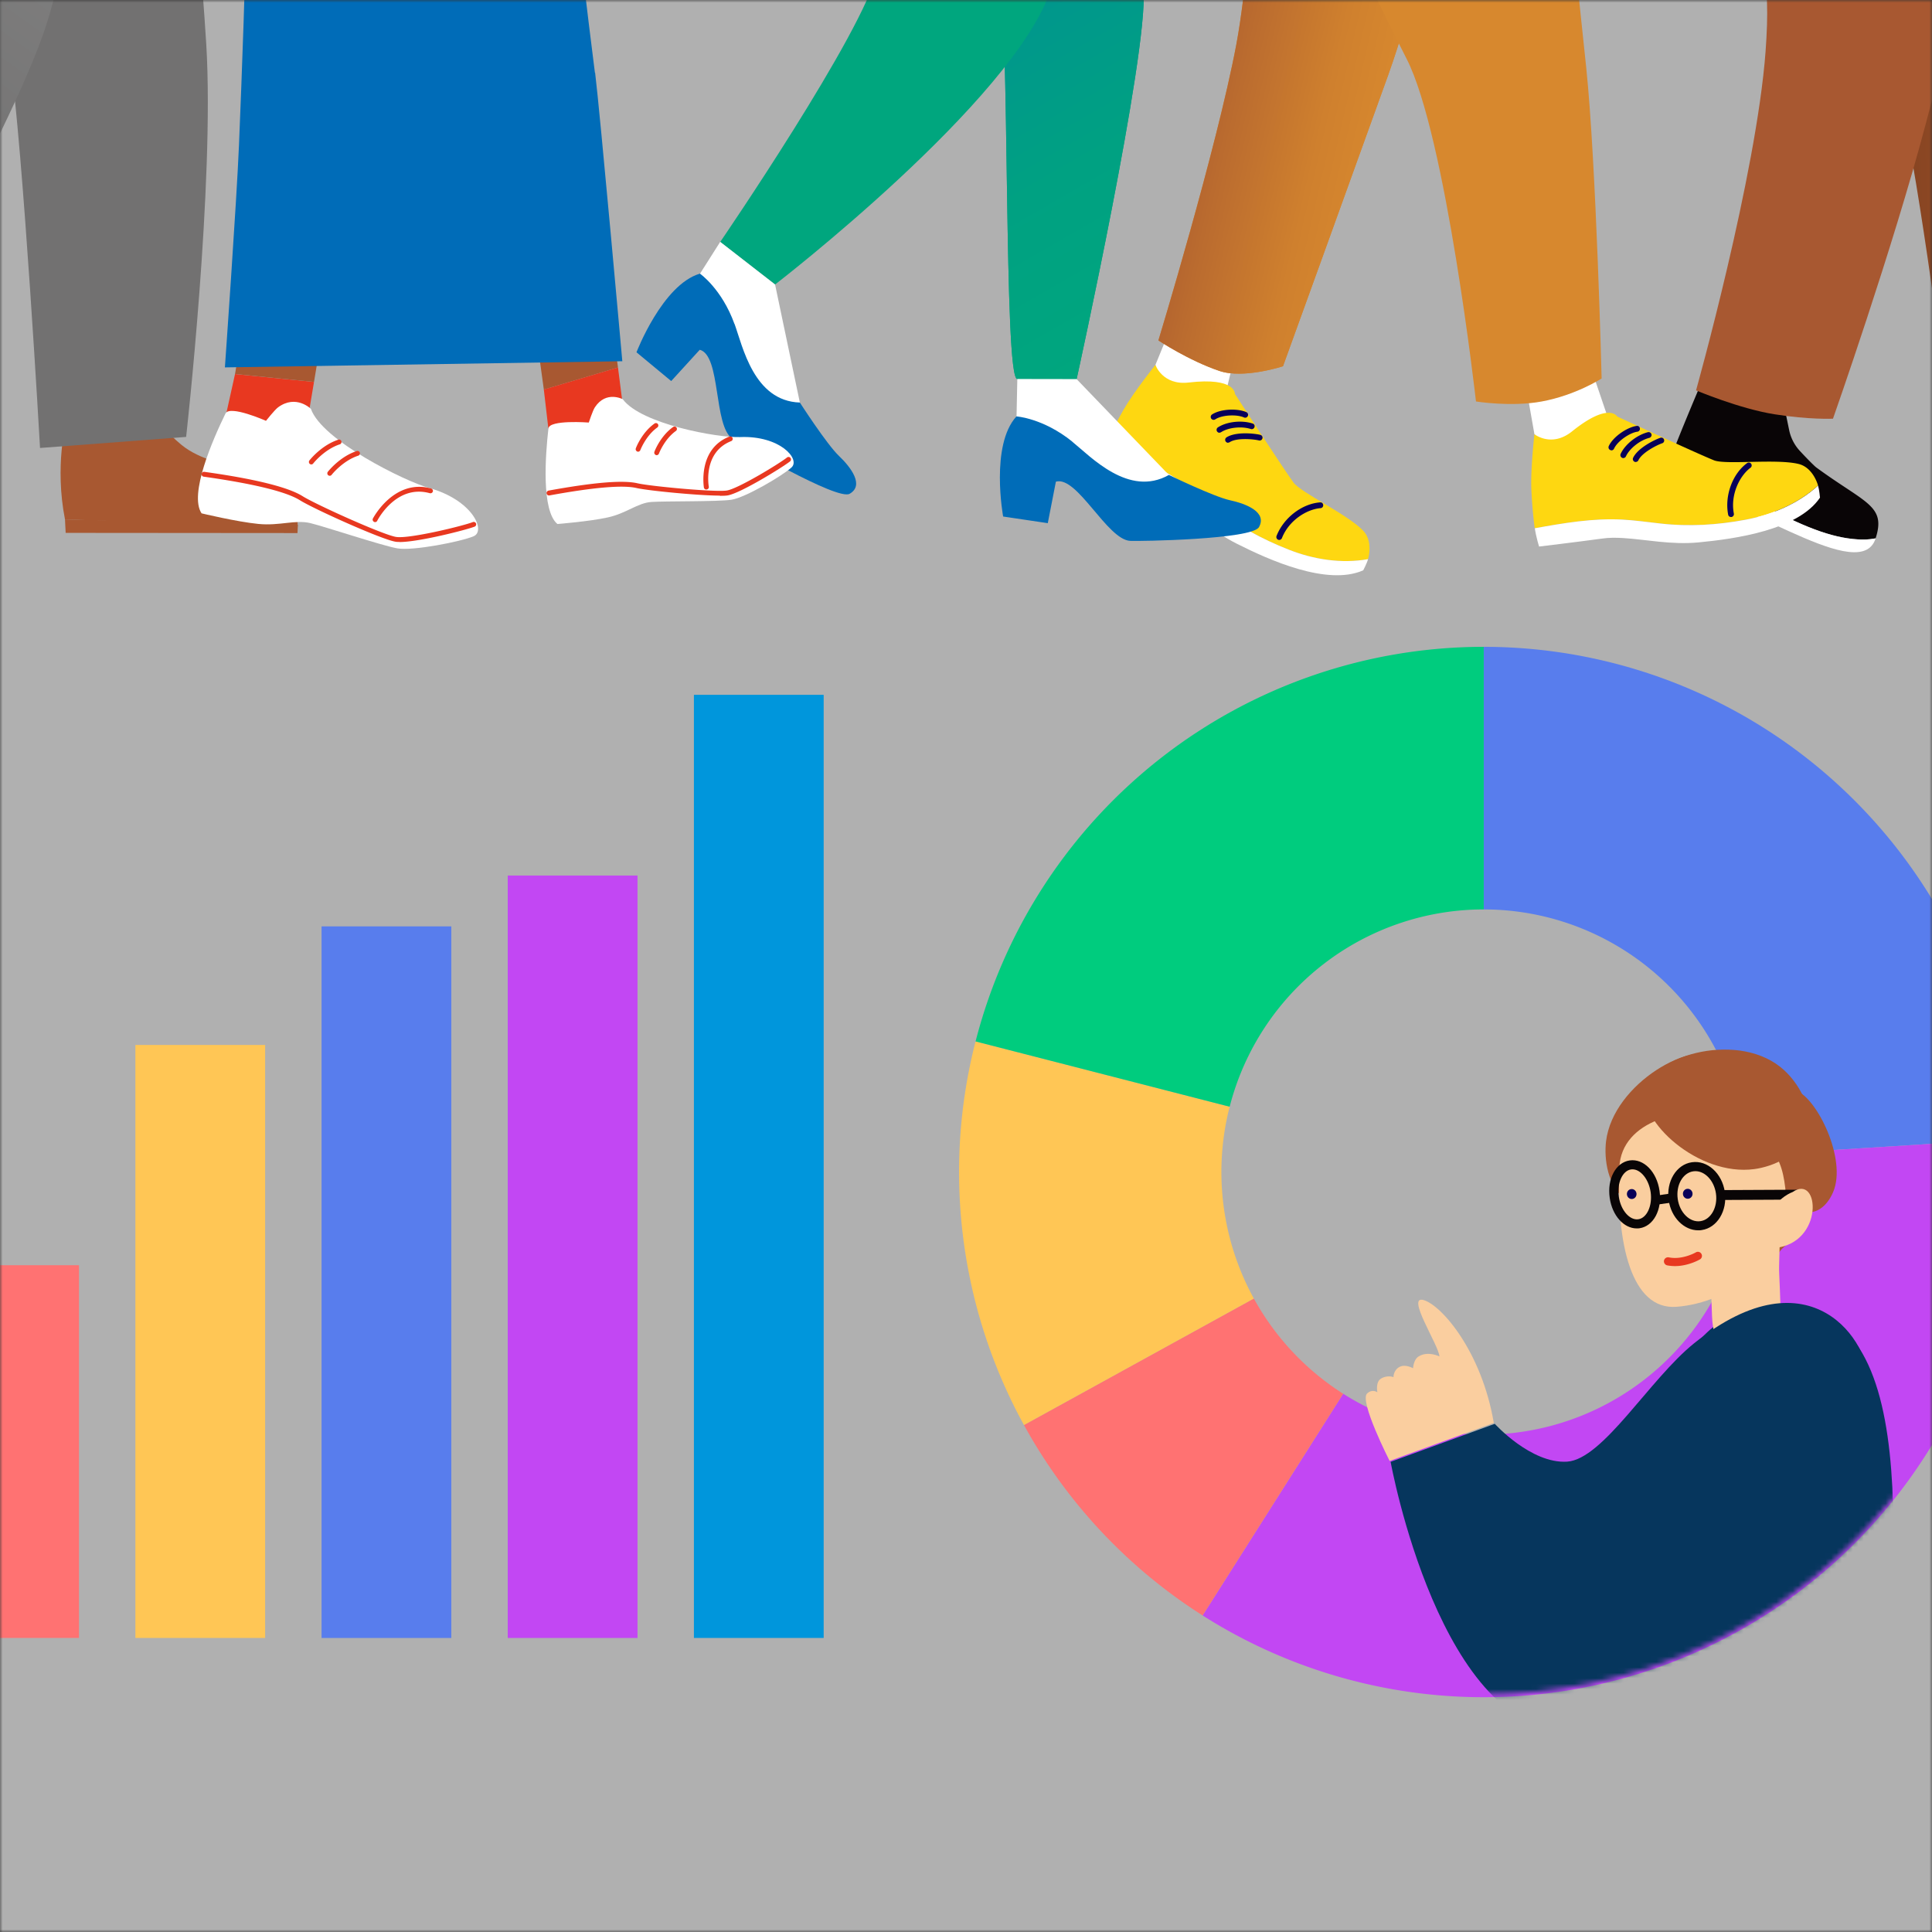 <svg xmlns="http://www.w3.org/2000/svg" width="354" height="354" fill="none"><rect width="100%" height="100%" fill="#333333" stroke="none"/><mask id="a" width="354" height="354" x="0" y="0" maskUnits="userSpaceOnUse" style="mask-type:alpha"><path fill="#D9D9D9" d="M0 0h354v354H0z"/></mask><g mask="url(#a)"><path fill="#B0B0B0" d="M0-1h356.629v357H0V-1Z"/><mask id="b" width="357" height="357" x="0" y="-1" maskUnits="userSpaceOnUse" style="mask-type:alpha"><path fill="#D9D9D9" d="M0-1h356.629v357H0V-1Z"/></mask><g clip-path="url(#c)" mask="url(#b)"><path fill="#090506" d="M316.81 89.417c1.767.582 2.739 1.2 4.789 2.329 8.64 4.815 14.047 6.773 18.659 7.073 1.025.07 2.032.07 3.411-.177 1.943-6.032-1.838-6.367-10.885-13-.336-.247-1.838-1.763-3.039-3.069a7.99 7.99 0 0 1-1.909-3.722l-1.396-6.755-14.154-3.246s-5 11.66-6.785 16.74c1.06.987 2.067 1.57 2.898 1.94 2.774 1.252 4.683.635 8.411 1.852v.035Z"/><path fill="#fff" d="M340.255 98.82c-4.612-.299-10.001-2.257-18.659-7.072-2.05-1.147-3.022-1.747-4.789-2.329-3.728-1.217-5.637-.6-8.411-1.852-.831-.37-1.838-.97-2.898-1.94-.247.706-.442 1.305-.53 1.693-.813 3.281 7.421 4.64 9.029 4.886 4.966.812 8.358 2.681 13.907 5.186 7.05 3.175 13.836 5.786 15.603 1.694.07-.142.106-.3.159-.442-1.379.265-2.386.247-3.411.177Z"/><path fill="url(#d)" d="M323.239-42.909c-.865 16.987 18.66 17.745 20.586 30.939 1.926 13.194 2.986 23.848 5.248 34.572 3.305 15.752 8.411 55.81 8.411 55.81s5.513-.159 11.256-.335c5.178-.159 10.231-2.54 10.231-2.54s-1.466-42.95-2.12-60.643c-.46-12.418-1.149-56.515-1.149-56.515l-52.48-1.288h.017Z"/><path fill="#A85831" d="M369.29-65.365c3.075 17.692-5.778 48.102-9.241 60.026-1.343 4.656-2.386 9.842-7.139 27.834-6.149 23.266-17.052 54.222-17.052 54.222s-4.294.212-10.726-.811c-6.431-1.023-14.365-4.375-14.365-4.375s11.043-39.352 12.74-62.124c.247-3.387.353-6.386.265-8.82-.619-15.38-.442-44.432-.442-44.432l45.96-21.52Z"/><path fill="#fff" d="m228.424 56.027-4.771 19.932-10.231 1.023-1.714-10.124 6.361-15.523 10.355 4.692Z"/><path fill="#FED711" d="M222.522 93c-1.838-1.464-3.623-2.998-5.567-4.356-4.399-3.087-9.4-5.151-14.401-7.162.76-1.605 1.997-4.127 3.34-6.456 1.873-3.245 5.813-8.167 5.813-8.167s1.308 3.793 6.097 3.228c8.64-1.005 8.464 2.082 8.464 2.082s8.375 12.964 10.708 16.21c1.343 1.887 9.93 5.838 12.811 8.872 1.378 1.447 1.307 3.687.883 5.204-4.859.864-9.93.07-14.542-1.746-4.895-1.923-9.507-4.446-13.606-7.709Z"/><path fill="#fff" d="M216.952 88.643c1.926 1.358 3.71 2.893 5.566 4.357 4.099 3.28 8.711 5.785 13.606 7.708 4.594 1.817 9.683 2.61 14.542 1.746-.212.776-.883 2.046-.883 2.046-6.591 2.911-17.246-1.887-23.219-4.903-4.47-2.258-7.881-5.592-11.22-7.973-1.114-.794-2.209-1.482-3.34-1.993-4.506-2.046-10.585-4.904-10.585-4.904s.46-1.764 1.131-3.246c4.983 2.011 10.002 4.075 14.402 7.162Z"/><path fill="#080059" d="M234.394 98.929s-.123 0-.194-.036a.534.534 0 0 1-.3-.688c1.29-3.316 4.647-5.909 7.987-6.156.3-.035.547.194.565.494a.52.52 0 0 1-.495.565c-2.456.194-5.778 2.187-7.068 5.486a.532.532 0 0 1-.495.335ZM225.015 81.127a.538.538 0 0 1-.283-.988c1.697-1.093 5.142-.723 6.202-.459a.525.525 0 1 1-.247 1.023c-1.007-.246-4.082-.529-5.372.318a.593.593 0 0 1-.3.088v.018ZM223.44 79.295a.538.538 0 0 1-.282-.988c1.625-1.058 4.346-1.358 6.361-.706a.513.513 0 0 1 .336.67.528.528 0 0 1-.672.336c-1.679-.547-4.117-.282-5.442.582a.6.6 0 0 1-.301.088v.018ZM222.366 76.93a.538.538 0 0 1-.283-.988c1.644-1.075 4.789-1.11 6.291-.422.265.123.389.44.265.705a.537.537 0 0 1-.707.265c-1.219-.565-3.958-.512-5.266.353a.585.585 0 0 1-.282.088h-.018Z"/><path fill="#fff" d="m289.51 61.514 6.591 19.402-8.11 6.298-6.839-7.656-2.915-16.51 11.273-1.534Z"/><path fill="#FED711" d="M304.246 95.926c-2.332-.264-4.683-.617-7.033-.723-5.371-.265-10.708.635-16.009 1.587a87.046 87.046 0 0 1-.618-7.232c-.142-3.739.565-10 .565-10s3.128 2.504 6.891-.512c6.768-5.45 8.27-2.734 8.27-2.734s14.013 6.508 17.723 8.025c2.156.882 11.521-.335 15.568.688 1.943.494 3.074 2.434 3.516 3.934-3.64 3.316-8.376 5.344-13.235 6.244-5.16.97-10.408 1.305-15.638.706v.017Z"/><path fill="#fff" d="M297.217 95.204c2.35.124 4.682.459 7.032.723 5.231.6 10.479.265 15.639-.705 4.859-.917 9.594-2.928 13.235-6.244.229.758.353 2.204.353 2.204-4.029 5.962-15.603 7.567-22.265 8.203-5 .476-9.665-.547-13.747-.794-1.361-.088-2.668-.088-3.887.088-4.913.67-11.574 1.464-11.574 1.464s-.548-1.746-.778-3.351c5.301-.953 10.638-1.87 16.009-1.588h-.017Z"/><path fill="#080059" d="M317.164 94.73a.514.514 0 0 1-.513-.423c-.671-3.493.778-7.479 3.464-9.454a.534.534 0 0 1 .742.105.532.532 0 0 1-.106.741c-1.979 1.464-3.728 4.922-3.057 8.414a.536.536 0 0 1-.424.617h-.106ZM299.725 84.657s-.142 0-.23-.053a.535.535 0 0 1-.265-.705c.848-1.817 3.958-3.334 5-3.687a.528.528 0 0 1 .672.335.526.526 0 0 1-.336.67c-.989.336-3.728 1.73-4.364 3.123a.522.522 0 0 1-.477.3v.017ZM297.426 83.932s-.142 0-.212-.053a.535.535 0 0 1-.265-.706c.795-1.746 2.951-3.457 5-3.986a.554.554 0 0 1 .654.388c.071.282-.106.564-.389.653-1.714.423-3.64 1.958-4.294 3.386a.537.537 0 0 1-.477.318h-.017ZM295.249 82.504s-.141 0-.212-.052a.535.535 0 0 1-.265-.706c.813-1.781 3.463-3.492 5.106-3.704a.506.506 0 0 1 .601.458.525.525 0 0 1-.459.6c-1.343.177-3.623 1.676-4.276 3.105a.539.539 0 0 1-.477.317l-.018-.018Z"/><path fill="#D7882E" d="M268.657-50.914s-4.948 38.594-14.331 64.752c-5.99 16.67-19.243 53.27-19.243 53.27s-7.191 2.364-11.627.864c-5.619-1.887-11.203-5.591-11.203-5.591s10.673-35.084 14.278-54.222c3.764-20.056 5.16-68.351 5.16-68.351l36.983 9.295-.017-.017Z"/><path fill="url(#e)" d="M268.657-50.914s-4.948 38.594-14.331 64.752c-5.99 16.67-19.243 53.27-19.243 53.27s-7.191 2.364-11.627.864c-5.619-1.887-11.203-5.591-11.203-5.591s10.673-35.084 14.278-54.222c3.764-20.056 5.16-68.351 5.16-68.351l36.983 9.295-.017-.017Z"/><path fill="#D7882E" d="M283.96-61.586c1.962 22.26 1.697 18.22 2.951 35.03 1.096 14.623 2.403 26.195 3.729 38.895 1.837 17.603 2.827 57.009 2.827 57.009s-4.736 3.069-10.973 4.215c-5.602 1.041-12.051 0-12.051 0s-5.496-48.736-12.723-62.812c-25.798-50.324-26.028-70.997-26.028-70.997l52.268-1.376v.036Z"/><path fill="#00A67E" d="M199.548-64.02s9.136 50.306 9.984 62.16c.848 11.853-12.263 71.332-12.263 71.332s-8.323-.018-10.867-.018c-2.545 0-1.325-64.63-3.411-77.435-3.092-19.05-11.379-56.92-11.379-56.92l27.936.881Z"/><path fill="url(#f)" d="M199.548-64.02s9.136 50.306 9.984 62.16c.848 11.853-12.263 71.332-12.263 71.332s-8.323-.018-10.867-.018c-2.545 0-1.325-64.63-3.411-77.435-3.092-19.05-11.379-56.92-11.379-56.92l27.936.881Z"/><path fill="#00A67E" d="M199.552-64.022s-.23 41.769-7.033 62.16c-6.785 20.32-50.501 53.992-50.501 53.992l-10.055-7.796S158.221 5.987 160.819-5.39c1.732-7.603-4.082-60.308-4.082-60.308l42.815 1.694v-.018Z"/><path fill="#fff" d="m142.016 52.129 4.541 21.625-6.078 3.034-10.991-18.486-1.219-8.167 3.693-5.82 10.054 7.814Z"/><path fill="#006CB8" d="M134.594 59.362c1.484 4.075 3.516 14.13 11.962 14.394 0 0 4.93 7.655 7.157 9.772 2.226 2.116 4.682 5.415 1.961 6.95-2.244 1.287-20.179-9.208-21.469-10.072-3.516-2.382-2.068-15.293-5.99-16.316l-5.231 5.732-6.361-5.274s4.753-12.4 11.627-14.41c0 0 3.994 2.769 6.326 9.224h.018Z"/><path fill="#fff" d="m197.27 69.468 16.91 17.568-3.622 5.733-18.996-10.072-5.301-6.35.142-6.897 10.867.018Z"/><path fill="#006CB8" d="M196.474 80.937c3.375 2.716 10.355 10.248 17.706 6.085 0 0 8.199 3.987 11.203 4.64 3.004.652 6.821 2.187 5.301 4.92-1.255 2.276-22.035 2.611-23.59 2.523-4.241-.212-9.718-11.995-13.624-10.848l-1.484 7.602-8.181-1.217s-2.403-13.052 2.438-18.344c0 0 4.86.3 10.214 4.604l.017.035Z"/><path fill="#06365D" d="m12.367 58.971-.46 36.195 16.204-19.032 1.467-16.669-17.21-.494Z"/><path fill="#A85831" d="M12.138 77.227s-2.174 8.097-.23 17.94l42.603 1.516s.778-6.756-6.043-9.172c-7.333-2.593-11.698-3.14-15.214-5.997-2.845-2.311-5.124-5.38-5.124-5.38s-3.588.335-7.14 3.898c-2.561 2.558-8.834-2.805-8.834-2.805h-.018Z"/><path fill="#A85831" d="m11.908 95.168.123 2.47 42.48.035.07-1.534-42.673-.97Z"/><path fill="url(#g)" d="M30.96-67.266s5.283 50.006 6.838 75.442c1.537 25.417-3.693 71.879-3.693 71.879l-26.77 2.028S4.26 27.508 1.75 9.94C-1.872-15.355-13.64-36.133-13.64-36.133l41.772-25.665"/><path fill="url(#h)" d="M-27.406-64.177c-4.011 24.624 4.665 42.862 1.944 61.842-2.721 18.98-25.34 69.11-25.34 69.11l23.82 7.92S2.174 24.387 8.5 4.508c6.344-19.88 13.005-70.538 13.005-70.538l-48.91 1.852Z"/><path fill="#A85831" d="m113.236 67.337-13.589 4.04-1.449-10.531 13.589-4.04 1.449 10.531Z"/><path fill="#E83820" d="m55.734 80.69-14.596-3.475 1.926-8.678 14.472 1.446-1.802 10.707Z"/><path fill="#A85831" d="M57.536 69.978 43.065 68.53l1.731-10.283 14.454 1.446-1.714 10.284Z"/><path fill="#fff" d="M48.736 77.109s-6.644-2.946-7.421-1.34c-2.333 4.78-6.715 14.798-4.383 18.29 0 0 6.468 1.553 10.408 1.941 3.94.388 6.75-.829 9.56-.141 2.81.688 13.093 4.127 15.92 4.621 2.828.494 11.645-1.234 13.96-2.222 2.315-.988-.212-6.65-8.181-8.855-4.453-1.235-19.597-8.714-21.629-14.482 0 0-2.72-2.716-6.025-.282-.636.477-2.209 2.47-2.209 2.47Z"/><path fill="#E83820" d="M73.19 99.298c-.3 0-.565 0-.778-.053-2.562-.423-15.002-6.033-17.458-7.585-2.474-1.552-8.41-3.016-17.635-4.321a.431.431 0 0 1-.37-.512c.035-.247.247-.423.512-.37 3.48.494 14.1 2.01 17.988 4.462 2.35 1.482 14.702 7.074 17.123 7.462 2.367.388 12.192-1.994 14.065-2.717a.45.45 0 0 1 .583.247.449.449 0 0 1-.247.582c-1.59.618-10.249 2.823-13.748 2.823l-.035-.018ZM57.057 85.1a.588.588 0 0 1-.283-.088.47.47 0 0 1-.088-.635c.088-.106 2.208-2.805 5.3-3.81a.435.435 0 0 1 .566.282c.07.23-.053.494-.283.564-2.827.918-4.859 3.475-4.877 3.51a.461.461 0 0 1-.353.177h.018ZM60.432 87.18a.587.587 0 0 1-.283-.088.47.47 0 0 1-.088-.635c.088-.106 2.209-2.804 5.301-3.81.248-.07.495.053.566.282.07.23-.053.494-.283.565-2.827.917-4.86 3.475-4.877 3.51a.462.462 0 0 1-.354.176h.018Z"/><path fill="#E83820" d="M68.733 95.664s-.142 0-.213-.053a.458.458 0 0 1-.194-.6c.036-.07 3.87-7.372 10.673-5.503.23.07.371.318.318.547a.473.473 0 0 1-.548.318c-6.096-1.694-9.506 4.762-9.648 5.044a.43.43 0 0 1-.406.247h.018Z"/><path fill="#006CB8" d="M109.008 13.343c-1.767-14.146-2.262-17.992-4.506-38.894-.795-7.373-1.449-15.328-2.085-20.32l-56.121-.494c-.707 7.074-.76 18.063-.848 22.243-.566 22.33-1.06 36.23-1.661 50.73-.424 10.283-2.58 40.71-2.58 40.71l72.819-1.129s-4.099-45.79-4.983-52.863l-.035.017Z"/><path fill="#E83820" d="m114.487 77.122-14.013 1.376-.83-7.127 13.588-4.039 1.255 9.79Z"/><path fill="#fff" d="M107.877 77.422s-7.21-.547-7.387 1.076c-.565 4.921-1.307 15.046 1.644 17.515 0 0 5.866-.458 9.277-1.217 3.41-.758 5.407-2.646 7.951-2.822 2.545-.176 12.14-.035 14.649-.406 2.509-.37 9.365-4.392 11.026-5.926 1.643-1.517-2.12-5.856-9.418-5.557-4.082.16-18.13-2.38-21.505-6.932 0 0-3.057-1.64-5.106 1.464-.407.6-1.131 2.823-1.131 2.823v-.018Z"/><path fill="#E83820" d="M131.921 90.812c-3.94 0-13.147-.9-15.302-1.393-2.492-.582-7.864-.124-15.939 1.358-.247.053-.477-.124-.53-.353-.053-.247.124-.476.353-.53 8.323-1.516 13.66-1.957 16.31-1.34 2.368.547 14.242 1.658 16.363 1.323 2.085-.335 9.665-4.956 11.026-6.05a.451.451 0 1 1 .565.706c-1.219.987-9.082 5.856-11.45 6.244-.318.053-.795.07-1.414.07l.018-.035ZM116.926 82.769s-.106 0-.159-.036a.458.458 0 0 1-.265-.582c.036-.123 1.096-2.893 3.428-4.55a.448.448 0 0 1 .619.105.45.45 0 0 1-.106.617c-2.103 1.5-3.093 4.11-3.11 4.146a.477.477 0 0 1-.424.3h.017ZM120.331 83.405s-.106 0-.159-.035a.456.456 0 0 1-.265-.582c.035-.124 1.095-2.893 3.428-4.551a.45.45 0 0 1 .618.106.45.45 0 0 1-.106.617c-2.103 1.5-3.092 4.11-3.11 4.145a.458.458 0 0 1-.424.3h.018Z"/><path fill="#E83820" d="M129.415 89.698a.452.452 0 0 1-.441-.37c0-.07-1.167-7.038 4.665-9.331a.45.45 0 0 1 .583.247.449.449 0 0 1-.248.582c-5.142 2.028-4.152 8.096-4.099 8.343a.444.444 0 0 1-.371.511h-.071l-.018.018Z"/></g><path fill="#587DED" d="M58.921 169.739h23.776v130.383H58.92V169.739Z"/><path fill="#FFC655" d="M24.81 191.47h23.774v108.652H24.81V191.47Z"/><path fill="#C247F3" d="M93.034 160.426h23.775v139.696H93.034V160.426Z"/><path fill="#0096DC" d="M127.146 127.313h23.775v172.809h-23.775V127.313Z"/><path fill="#FF7272" d="M0 231.826h14.472v68.296H0v-68.296Z"/><mask id="i" width="186" height="199" x="171" y="116" maskUnits="userSpaceOnUse" style="mask-type:alpha"><path fill="#CECECE" d="M171.596 116.965h185.033v197.644H171.596V116.965Z"/></mask><g mask="url(#i)"><path fill="#587DED" d="M271.865 118.518a96.078 96.078 0 0 1 65.807 26.081 96.274 96.274 0 0 1 30.135 64.108l-47.971 3.021a48.134 48.134 0 0 0-15.067-32.054 48.042 48.042 0 0 0-32.904-13.041v-48.115Z"/><path fill="#C247F3" d="M367.81 208.708a96.317 96.317 0 0 1-10.985 51.072 96.182 96.182 0 0 1-36.022 37.801 96.056 96.056 0 0 1-100.446-1.58l25.755-40.625a48.032 48.032 0 0 0 50.223.789 48.086 48.086 0 0 0 18.011-18.9 48.163 48.163 0 0 0 5.493-25.536l47.971-3.021Z"/><path fill="#FF7272" d="M220.353 295.999a96.19 96.19 0 0 1-32.731-34.891l42.121-23.18a48.084 48.084 0 0 0 16.365 17.445l-25.755 40.626Z"/><path fill="#FFC655" d="M187.622 261.109a96.315 96.315 0 0 1-8.871-70.292l46.556 11.966a48.155 48.155 0 0 0 4.435 35.146l-42.12 23.18Z"/><path fill="#00CC7E" d="M178.755 190.818a96.24 96.24 0 0 1 34.192-52.107 96.068 96.068 0 0 1 58.92-20.193v48.115a48.036 48.036 0 0 0-29.46 10.097 48.123 48.123 0 0 0-17.096 26.053l-46.556-11.965Z"/></g><mask id="j" width="193" height="193" x="175" y="118" maskUnits="userSpaceOnUse" style="mask-type:alpha"><path fill="#D9D9D9" d="M368 214.235c0 53.149-43.041 96.235-96.135 96.235-53.094 0-96.135-43.086-96.135-96.235S218.771 118 271.865 118C324.959 118 368 161.086 368 214.235Z"/></mask><g mask="url(#j)"><mask id="k" width="101" height="128" x="248" y="191" maskUnits="userSpaceOnUse" style="mask-type:alpha"><path fill="#D9D9D9" d="M348.311 191.47H248.09v127.278h100.221V191.47Z"/></mask><g mask="url(#k)"><mask id="l" width="101" height="131" x="248" y="189" maskUnits="userSpaceOnUse" style="mask-type:luminance"><path fill="#fff" d="M248.584 189.97h99.727v129.51h-99.727V189.97Z"/></mask><g mask="url(#l)"><path fill="#A85831" d="M330.612 222.088c-2.722-.494-5.086-3.534-6.193-5.735-3.649-7.248.389-17.4 4.323-16.621 3.74.748 9.394 11.799 7.375 18.058-.643 2.007-2.498 4.837-5.505 4.283v.015Z"/><path fill="#06365D" d="M345.255 322.296c1.451-36.911 8.152-85.112-21.002-83.27-32.055 2.021-27.119 83.03-27.119 83.03l48.121.255v-.015Z"/><path fill="#A85831" d="M297.942 219.917c-3.411-2.516-4.054-7.592-3.665-10.811 1.317-10.647 16.14-18.957 21.017-15.229 4.637 3.534 2.767 19.841-5.699 25.291-2.708 1.737-7.884 3.534-11.653.749Z"/><path fill="#A85831" d="M297.6 204.407c2.019-4.702 7.883-7.757 12.655-6.723 2.034.449 3.68 1.692 4.996 3.339 2.678-.989 5.729-.854 8.511.748 4.607 2.666 5.789 7.218 5.31 11.89 2.469 1.901 3.74 5.256 2.514 9.313-.808 3.355-4.413 4.612-5.64 6.574-3.141 4.986-3.635 9.598-8.451 3.818-1.75-2.096-3.426-5.046-3.396-7.831-1.301-.419-1.541-.854-2.618-1.812-1.346-1.198-2.213-2.65-2.707-4.223-2.094-.239-4.203-.883-6.283-1.871-4.831-2.306-7.135-7.966-4.876-13.207l-.015-.015Z"/><path fill="#FACE9F" d="M296.713 213.958c-.553 13.971 2.214 26.129 10.486 25.486 9.663-.734 20.837-8.491 20.149-19.077-.508-7.682-1.6-11.83-12.714-15.708-5.67-1.976-17.577.449-17.921 9.284v.015Z"/><path fill="#080059" d="M308.364 218.802c-.039-.503.324-.94.81-.978.486-.037.911.341.95.844.038.503-.325.941-.811.978-.486.037-.911-.341-.949-.844ZM298.099 218.849c-.038-.503.325-.941.811-.978.486-.037.911.34.949.843.039.503-.324.941-.81.978-.486.037-.911-.34-.95-.843Z"/><path fill="#FACE9F" d="M326.076 227.182c.045 1.752-.149 4.582-.075 6.095.09 2.066.18 4.132.24 6.199.074 2.425.254 5.061-1.526 6.468-1.286 1.019-3.261.554-4.697.569-1.466 0-3.41.45-4.727-.599-1.69-1.347-1.555-4.207-1.66-6.558-.09-2.066-.165-4.133-.225-6.199-.029-.839-.029-1.692-.044-2.531l12.729-3.429-.015-.015Z"/><path fill="#A85831" d="M331.164 207.026c1.047-4.253-1.78-8.64-4.203-10.886-8.018-7.443-24.053-2.786-25.474 3.369-1.347 5.854 9.678 16.082 19.954 14.704 3.291-.434 8.556-2.486 9.708-7.187h.015Z"/><path fill="#E83820" d="M306.914 231.987c-.464 0-.942-.044-1.436-.134a.76.76 0 0 1-.583-.884.758.758 0 0 1 .882-.584c2.468.509 4.936-.898 4.951-.913a.735.735 0 0 1 1.018.269.74.74 0 0 1-.27 1.019c-.104.059-2.124 1.227-4.577 1.227h.015Z"/><path fill="#090506" d="M311.794 225.386c2.842-.404 4.742-3.534 4.249-6.963-.494-3.429-3.187-5.885-6.044-5.465-2.842.404-4.741 3.534-4.248 6.963.464 3.174 2.812 5.51 5.415 5.51.21 0 .419 0 .628-.045Zm2.618-6.708c.359 2.515-.912 4.791-2.842 5.076-1.915.284-3.799-1.542-4.158-4.058-.359-2.516.912-4.792 2.842-5.076.134-.015.254-.03.389-.03 1.78 0 3.425 1.737 3.769 4.088ZM300.41 225.053c2.558-.374 4.174-3.384 3.665-6.873-.509-3.489-2.902-5.914-5.46-5.555-2.558.374-4.173 3.384-3.665 6.873.464 3.249 2.588 5.585 4.952 5.585.164 0 .344 0 .508-.03Zm2.035-6.633c.359 2.471-.674 4.762-2.259 4.986-1.586.225-3.216-1.662-3.575-4.147-.359-2.471.673-4.762 2.258-4.987.09 0 .18-.015.255-.015 1.496 0 2.976 1.827 3.321 4.163Z"/><path fill="#090506" d="m307.015 218.558.235 1.645-3.614.517-.234-1.646 3.613-.516ZM329.437 217.991l.009 1.812-13.911.068-.009-1.812 13.911-.068Z"/><path fill="#FACE9F" d="M328.475 218.408c4.981-3.444 5.819 9.494-3.41 10.273 0 0-1.496-3.804-.434-6.544 1.062-2.74 3.844-3.729 3.844-3.729Z"/><path fill="#06365D" d="M342.219 253.039c-2.094 21.413-29.363 63.355-53.835 64.283-24.472.929-33.582-49.473-33.582-49.473l19.087-6.963s6.657 7.352 13.253 6.933c6.597-.435 15.108-15.124 23.261-21.683 21.6-17.339 32.429.36 31.801 6.918l.015-.015Z"/><path fill="#FACE9F" d="M273.707 260.707c-2.199-12.968-9.484-21.488-12.835-22.491-3.365-.989 2.768 8.265 2.872 10.317 0 0-2.094-1.048-3.799 0-.957.569-1.032 2.171-1.032 2.171s-1.361-.794-2.424-.27c-1.196.584-1.166 1.902-1.166 1.902s-1.062-.464-2.289.27c-1.047.644-.658 2.5-.658 2.5s-.913-.689-1.885.225c-1.466 1.392 4.129 12.353 4.129 12.353l19.087-6.963v-.014Z"/></g></g></g></g><defs><linearGradient id="d" x1="324.945" x2="377.421" y1="18.183" y2="16.651" gradientUnits="userSpaceOnUse"><stop stop-color="#6A3314"/><stop offset="1" stop-color="#A85831"/></linearGradient><linearGradient id="e" x1="256.791" x2="217.812" y1="9.56" y2=".604" gradientUnits="userSpaceOnUse"><stop stop-color="#D7882E"/><stop offset=".28" stop-color="#CF802E"/><stop offset=".7" stop-color="#BA6B2F"/><stop offset="1" stop-color="#A85831"/></linearGradient><linearGradient id="f" x1="222.944" x2="158.425" y1="54.673" y2="-57.31" gradientUnits="userSpaceOnUse"><stop stop-color="#00A67E"/><stop offset=".26" stop-color="#00A182"/><stop offset=".53" stop-color="#00958E"/><stop offset=".79" stop-color="#0081A2"/><stop offset="1" stop-color="#006CB8"/></linearGradient><linearGradient id="g" x1="61.723" x2="83.387" y1="7.4" y2="7.4" gradientUnits="userSpaceOnUse"><stop stop-color="#727171"/><stop offset="1" stop-color="#898989"/></linearGradient><linearGradient id="h" x1="-37.725" x2="17.7" y1="19.943" y2="-57.585" gradientUnits="userSpaceOnUse"><stop stop-color="#727171"/><stop offset="1" stop-color="#898989"/></linearGradient><clipPath id="c"><path fill="#fff" d="M-57.888-214.165h715.326v321.523H-57.888z"/></clipPath></defs></svg>